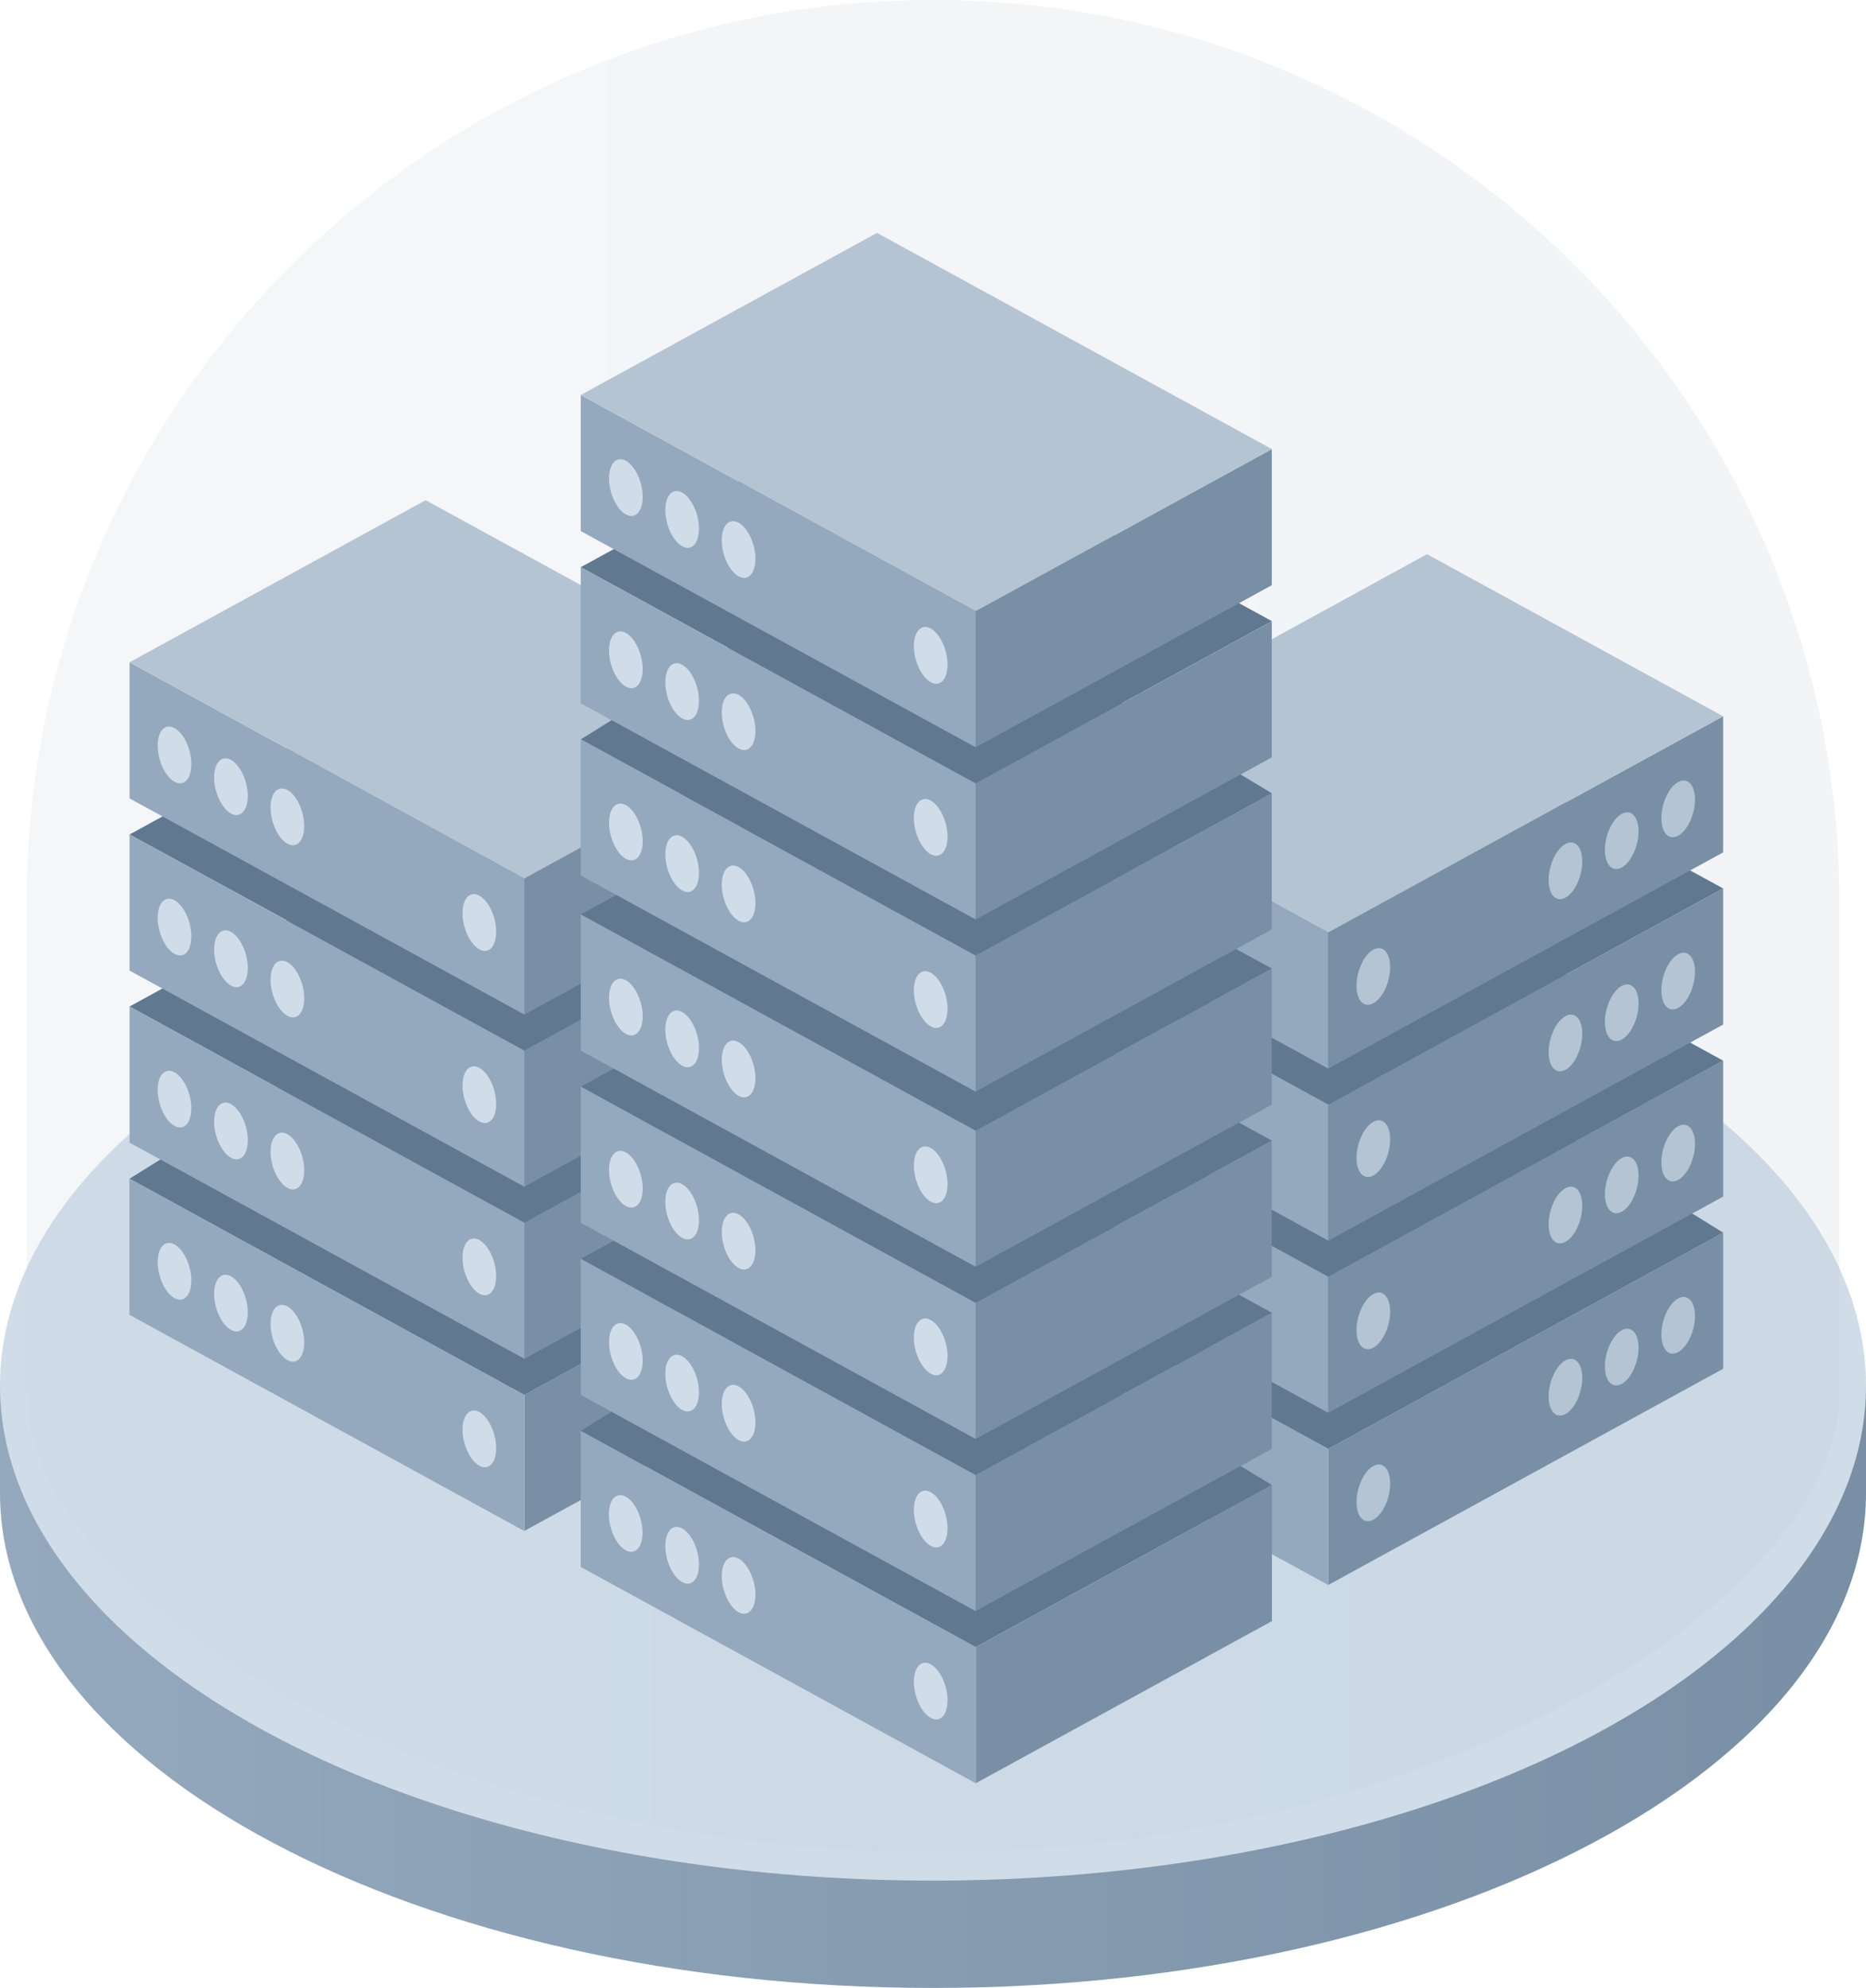 <?xml version="1.0" encoding="UTF-8"?>
<svg id="Layer_2" data-name="Layer 2" xmlns="http://www.w3.org/2000/svg" xmlns:xlink="http://www.w3.org/1999/xlink" viewBox="0 0 122 130">
  <defs>
    <style>
      .cls-1 {
        fill: url(#linear-gradient-2);
      }

      .cls-2 {
        fill: #607990;
      }

      .cls-3 {
        fill: #d0dde8;
      }

      .cls-4 {
        opacity: .2;
      }

      .cls-5 {
        fill: #b4c4d3;
      }

      .cls-6 {
        fill: #94a9bd;
      }

      .cls-7 {
        fill: url(#linear-gradient);
      }

      .cls-8 {
        fill: #788fa5;
      }
    </style>
    <linearGradient id="linear-gradient" x1="0" y1="96.82" x2="122" y2="96.82" gradientUnits="userSpaceOnUse">
      <stop offset="0" stop-color="#94a9bd"/>
      <stop offset="1" stop-color="#788fa5"/>
    </linearGradient>
    <linearGradient id="linear-gradient-2" x1="1.74" y1="60.56" x2="120.26" y2="60.56" gradientUnits="userSpaceOnUse">
      <stop offset="0" stop-color="#cad4de"/>
      <stop offset="1" stop-color="#bcc7d2"/>
    </linearGradient>
  </defs>
  <g id="assets">
    <g id="hex_data_center_supervisor_mono">
      <g id="base">
        <path id="side" class="cls-7" d="M121.14,90.61c-4.84-15.31-29.92-26.98-60.14-26.98S5.7,75.31.86,90.61h-.86v7.02c0,17.88,27.31,32.37,61,32.37s61-14.49,61-32.37v-7.02h-.86Z"/>
        <ellipse id="top" class="cls-3" cx="61" cy="90.61" rx="61" ry="32.37"/>
      </g>
      <g id="dome" class="cls-4">
        <path class="cls-1" d="M61,0h0C28.27,0,1.74,26.43,1.74,59.02v32.12c0,13.42,26.53,29.98,59.26,29.98s59.26-16.56,59.26-29.98v-32.12C120.26,26.43,93.73,0,61,0Z"/>
      </g>
      <g id="stack_right">
        <polygon id="gaps" class="cls-2" points="102.38 63.73 112.66 58.1 93.3 47.5 67.48 61.63 77.76 67.26 67.48 72.89 77.26 78.25 67.48 84.15 86.84 94.75 112.66 80.61 103.04 74.63 112.66 69.36 102.38 63.73"/>
        <path id="right" class="cls-8" d="M112.66,80.61v8.9l-25.82,14.14v-8.9l25.82-14.14ZM86.84,83.49v8.9l25.82-14.14v-8.9l-25.82,14.14ZM86.84,72.24v8.9l25.82-14.14v-8.9l-25.82,14.14ZM86.84,60.98v8.9l25.82-14.14v-8.9l-25.82,14.14Z"/>
        <path id="left" class="cls-6" d="M86.84,94.75v8.9l-19.36-10.6v-8.9l19.36,10.6ZM67.48,72.89v8.9l19.36,10.6v-8.9l-19.36-10.6ZM67.48,61.63v8.9l19.36,10.6v-8.9l-19.36-10.6ZM67.48,50.38v8.9l19.36,10.6v-8.9l-19.36-10.6Z"/>
        <path id="leds" class="cls-5" d="M109.72,84.91c.61-.33,1.1.18,1.1,1.15s-.49,2.02-1.1,2.36c-.61.33-1.1-.18-1.1-1.15s.49-2.02,1.1-2.36ZM88.69,98.23c0,.97.49,1.48,1.1,1.15.61-.33,1.1-1.39,1.1-2.36s-.49-1.48-1.1-1.15c-.61.33-1.1,1.39-1.1,2.36ZM104.93,89.35c0,.97.49,1.48,1.1,1.15.61-.33,1.1-1.39,1.1-2.36s-.49-1.48-1.1-1.15-1.1,1.39-1.1,2.36ZM101.25,91.32c0,.97.49,1.48,1.1,1.15.61-.33,1.1-1.39,1.1-2.36s-.49-1.48-1.1-1.15-1.1,1.39-1.1,2.36ZM108.62,76.01c0,.97.49,1.48,1.1,1.15.61-.33,1.1-1.39,1.1-2.36s-.49-1.48-1.1-1.15c-.61.33-1.1,1.39-1.1,2.36ZM88.69,86.98c0,.97.49,1.48,1.1,1.15.61-.33,1.1-1.39,1.1-2.36s-.49-1.48-1.1-1.15c-.61.33-1.1,1.39-1.1,2.36ZM104.93,78.09c0,.97.49,1.48,1.1,1.15.61-.33,1.1-1.39,1.1-2.36s-.49-1.48-1.1-1.15c-.61.33-1.1,1.39-1.1,2.36ZM101.25,80.06c0,.97.49,1.48,1.1,1.15.61-.33,1.1-1.39,1.1-2.36s-.49-1.48-1.1-1.15c-.61.33-1.1,1.39-1.1,2.36ZM108.62,64.76c0,.97.49,1.48,1.1,1.15s1.1-1.39,1.1-2.36-.49-1.48-1.1-1.15c-.61.33-1.1,1.39-1.1,2.36ZM88.69,75.72c0,.97.49,1.48,1.1,1.15.61-.33,1.1-1.39,1.1-2.36s-.49-1.48-1.1-1.15c-.61.33-1.1,1.39-1.1,2.36ZM104.93,66.83c0,.97.49,1.48,1.1,1.15.61-.33,1.1-1.39,1.1-2.36s-.49-1.48-1.1-1.15-1.1,1.39-1.1,2.36ZM101.25,68.81c0,.97.49,1.48,1.1,1.15.61-.33,1.1-1.39,1.1-2.36s-.49-1.48-1.1-1.15c-.61.33-1.1,1.39-1.1,2.36ZM108.62,53.5c0,.97.49,1.48,1.1,1.15s1.1-1.39,1.1-2.36-.49-1.48-1.1-1.15c-.61.33-1.1,1.39-1.1,2.36ZM88.69,64.46c0,.97.49,1.48,1.1,1.15s1.1-1.39,1.1-2.36-.49-1.48-1.1-1.15c-.61.33-1.1,1.39-1.1,2.36ZM104.93,55.58c0,.97.49,1.48,1.1,1.15.61-.33,1.1-1.39,1.1-2.36s-.49-1.48-1.1-1.15-1.1,1.39-1.1,2.36ZM101.25,57.55c0,.97.49,1.48,1.1,1.15.61-.33,1.1-1.39,1.1-2.36s-.49-1.48-1.1-1.15c-.61.33-1.1,1.39-1.1,2.36Z"/>
        <polygon id="top-2" data-name="top" class="cls-5" points="112.66 46.84 93.3 36.24 67.48 50.38 86.84 60.98 112.66 46.84"/>
      </g>
      <g id="stack_left">
        <polygon id="gaps-2" data-name="gaps" class="cls-2" points="43.37 63.73 53.65 58.1 27.83 43.96 8.47 54.57 18.75 60.19 8.47 65.82 18.09 71.09 8.47 77.08 34.28 91.22 53.65 80.61 43.87 74.71 53.65 69.36 43.37 63.73"/>
        <path id="right-2" data-name="right" class="cls-8" d="M53.65,80.61v8.9l-19.36,10.6v-8.9l19.36-10.6ZM34.28,79.96v8.9l19.36-10.6v-8.9l-19.36,10.6ZM34.28,68.7v8.9l19.36-10.6v-8.9l-19.36,10.6ZM34.28,57.45v8.9l19.36-10.6v-8.9l-19.36,10.6Z"/>
        <path id="left-2" data-name="left" class="cls-6" d="M34.28,91.22v8.9l-25.82-14.14v-8.9l25.82,14.14ZM8.47,65.82v8.9l25.82,14.14v-8.9l-25.82-14.14ZM8.47,54.57v8.9l25.82,14.14v-8.9l-25.82-14.14ZM8.47,43.31v8.9l25.82,14.14v-8.9l-25.82-14.14Z"/>
        <path id="leds-2" data-name="leds" class="cls-3" d="M12.51,83.74c0,.97-.49,1.48-1.1,1.15s-1.1-1.39-1.1-2.36.49-1.48,1.1-1.15c.61.33,1.1,1.39,1.1,2.36ZM31.34,92.34c-.61-.33-1.1.18-1.1,1.15s.49,2.02,1.1,2.36c.61.33,1.1-.18,1.1-1.15s-.49-2.02-1.1-2.36ZM15.1,83.46c-.61-.33-1.1.18-1.1,1.15s.49,2.02,1.1,2.36c.61.33,1.1-.18,1.1-1.15s-.49-2.02-1.1-2.36ZM18.79,85.43c-.61-.33-1.1.18-1.1,1.15s.49,2.02,1.1,2.36,1.1-.18,1.1-1.15-.49-2.02-1.1-2.36ZM11.41,70.12c-.61-.33-1.1.18-1.1,1.15s.49,2.02,1.1,2.36c.61.33,1.1-.18,1.1-1.15s-.49-2.02-1.1-2.36ZM31.34,81.09c-.61-.33-1.1.18-1.1,1.15s.49,2.02,1.1,2.36,1.1-.18,1.1-1.15-.49-2.02-1.1-2.36ZM15.1,72.2c-.61-.33-1.1.18-1.1,1.15s.49,2.02,1.1,2.36,1.1-.18,1.1-1.15-.49-2.02-1.1-2.36ZM18.79,74.17c-.61-.33-1.1.18-1.1,1.15s.49,2.02,1.1,2.36c.61.33,1.1-.18,1.1-1.15s-.49-2.02-1.1-2.36ZM11.41,58.87c-.61-.33-1.1.18-1.1,1.15s.49,2.02,1.1,2.36,1.1-.18,1.1-1.15-.49-2.02-1.1-2.36ZM31.34,69.83c-.61-.33-1.1.18-1.1,1.15s.49,2.02,1.1,2.36c.61.33,1.1-.18,1.1-1.15s-.49-2.02-1.1-2.36ZM15.1,60.94c-.61-.33-1.1.18-1.1,1.15s.49,2.02,1.1,2.36,1.1-.18,1.1-1.15-.49-2.02-1.1-2.36ZM18.79,62.92c-.61-.33-1.1.18-1.1,1.15s.49,2.02,1.1,2.36,1.1-.18,1.1-1.15-.49-2.02-1.1-2.36ZM11.41,47.61c-.61-.33-1.1.18-1.1,1.15s.49,2.02,1.1,2.36,1.1-.18,1.1-1.15-.49-2.02-1.1-2.36ZM31.34,58.57c-.61-.33-1.1.18-1.1,1.15s.49,2.02,1.1,2.36,1.1-.18,1.1-1.15-.49-2.02-1.1-2.36ZM15.1,49.69c-.61-.33-1.1.18-1.1,1.15s.49,2.02,1.1,2.36c.61.33,1.1-.18,1.1-1.15s-.49-2.02-1.1-2.36ZM18.79,51.66c-.61-.33-1.1.18-1.1,1.15s.49,2.02,1.1,2.36,1.1-.18,1.1-1.15-.49-2.02-1.1-2.36Z"/>
        <polygon id="top-3" data-name="top" class="cls-5" points="8.47 43.31 27.83 32.71 53.65 46.84 34.28 57.45 8.47 43.31"/>
      </g>
      <g id="stack_center">
        <polygon id="gaps-3" data-name="gaps" class="cls-2" points="73.37 45.98 83.16 40.62 57.34 26.49 37.97 37.09 47.6 42.36 37.97 48.35 48.43 54.07 37.97 59.8 48.25 65.43 37.97 71.06 48.25 76.69 37.97 82.32 47.6 87.59 37.97 93.57 63.79 107.71 83.16 97.11 73.37 91.2 83.16 85.85 72.88 80.22 83.16 74.59 72.88 68.96 83.16 63.34 72.69 57.61 83.16 51.88 73.37 45.98"/>
        <path id="right-3" data-name="right" class="cls-8" d="M83.16,97.11v8.9l-19.36,10.6v-8.9l19.36-10.6ZM63.79,96.45v8.9l19.36-10.6v-8.9l-19.36,10.6ZM63.79,85.2v8.9l19.36-10.6v-8.9l-19.36,10.6ZM63.79,73.94v8.9l19.36-10.6v-8.9l-19.36,10.6ZM63.79,62.48v8.9l19.36-10.6v-8.9l-19.36,10.6ZM63.79,51.23v8.9l19.36-10.6v-8.9l-19.36,10.6ZM63.79,39.97v8.9l19.36-10.6v-8.9l-19.36,10.6Z"/>
        <path id="left-3" data-name="left" class="cls-6" d="M63.79,107.71v8.9l-25.82-14.14v-8.9l25.82,14.14ZM37.97,82.32v8.9l25.82,14.14v-8.9l-25.82-14.14ZM37.97,71.06v8.9l25.82,14.14v-8.9l-25.82-14.14ZM37.97,59.8v8.9l25.82,14.14v-8.9l-25.82-14.14ZM37.97,48.35v8.9l25.82,14.14v-8.9l-25.82-14.14ZM37.97,37.09v8.9l25.82,14.14v-8.9l-25.82-14.14ZM37.97,25.83v8.9l25.82,14.14v-8.9l-25.82-14.14Z"/>
        <path id="leds-3" data-name="leds" class="cls-3" d="M42.01,100.23c0,.97-.49,1.48-1.1,1.15s-1.1-1.39-1.1-2.36.49-1.48,1.1-1.15c.61.33,1.1,1.39,1.1,2.36ZM60.85,108.83c-.61-.33-1.1.18-1.1,1.15s.49,2.02,1.1,2.36,1.1-.18,1.1-1.15-.49-2.02-1.1-2.36ZM44.6,99.95c-.61-.33-1.1.18-1.1,1.15s.49,2.02,1.1,2.36,1.1-.18,1.1-1.15-.49-2.02-1.1-2.36ZM48.29,101.92c-.61-.33-1.1.18-1.1,1.15s.49,2.02,1.1,2.36c.61.33,1.1-.18,1.1-1.15s-.49-2.02-1.1-2.36ZM40.92,86.62c-.61-.33-1.1.18-1.1,1.15s.49,2.02,1.1,2.36,1.1-.18,1.1-1.15-.49-2.02-1.1-2.36ZM60.85,97.58c-.61-.33-1.1.18-1.1,1.15s.49,2.02,1.1,2.36,1.1-.18,1.1-1.15-.49-2.02-1.1-2.36ZM44.6,88.69c-.61-.33-1.1.18-1.1,1.15s.49,2.02,1.1,2.36c.61.33,1.1-.18,1.1-1.15s-.49-2.02-1.1-2.36ZM48.29,90.66c-.61-.33-1.1.18-1.1,1.15s.49,2.02,1.1,2.36c.61.33,1.1-.18,1.1-1.15s-.49-2.02-1.1-2.36ZM40.92,75.36c-.61-.33-1.1.18-1.1,1.15s.49,2.02,1.1,2.36c.61.33,1.1-.18,1.1-1.15s-.49-2.02-1.1-2.36ZM60.85,86.32c-.61-.33-1.1.18-1.1,1.15s.49,2.02,1.1,2.36,1.1-.18,1.1-1.15-.49-2.02-1.1-2.36ZM44.6,77.44c-.61-.33-1.1.18-1.1,1.15s.49,2.02,1.1,2.36c.61.33,1.1-.18,1.1-1.15s-.49-2.02-1.1-2.36ZM48.29,79.41c-.61-.33-1.1.18-1.1,1.15s.49,2.02,1.1,2.36c.61.33,1.1-.18,1.1-1.15s-.49-2.02-1.1-2.36ZM40.92,64.1c-.61-.33-1.1.18-1.1,1.15s.49,2.02,1.1,2.36,1.1-.18,1.1-1.15-.49-2.02-1.1-2.36ZM60.85,75.07c-.61-.33-1.1.18-1.1,1.15s.49,2.02,1.1,2.36,1.1-.18,1.1-1.15-.49-2.02-1.1-2.36ZM44.6,66.18c-.61-.33-1.1.18-1.1,1.15s.49,2.02,1.1,2.36,1.1-.18,1.1-1.15-.49-2.02-1.1-2.36ZM48.29,68.15c-.61-.33-1.1.18-1.1,1.15s.49,2.02,1.1,2.36c.61.33,1.1-.18,1.1-1.15s-.49-2.02-1.1-2.36ZM40.92,52.65c-.61-.33-1.1.18-1.1,1.15s.49,2.02,1.1,2.36c.61.33,1.1-.18,1.1-1.15s-.49-2.02-1.1-2.36ZM60.85,63.61c-.61-.33-1.1.18-1.1,1.15s.49,2.02,1.1,2.36,1.1-.18,1.1-1.15-.49-2.02-1.1-2.36ZM44.6,54.72c-.61-.33-1.1.18-1.1,1.15s.49,2.02,1.1,2.36,1.1-.18,1.1-1.15-.49-2.02-1.1-2.36ZM48.29,56.7c-.61-.33-1.1.18-1.1,1.15s.49,2.02,1.1,2.36,1.1-.18,1.1-1.15-.49-2.02-1.1-2.36ZM40.92,41.39c-.61-.33-1.1.18-1.1,1.15s.49,2.02,1.1,2.36,1.1-.18,1.1-1.15-.49-2.02-1.1-2.36ZM60.85,52.35c-.61-.33-1.1.18-1.1,1.15s.49,2.02,1.1,2.36c.61.33,1.1-.18,1.1-1.15s-.49-2.02-1.1-2.36ZM44.6,43.47c-.61-.33-1.1.18-1.1,1.15s.49,2.02,1.1,2.36,1.1-.18,1.1-1.15-.49-2.02-1.1-2.36ZM48.29,45.44c-.61-.33-1.1.18-1.1,1.15s.49,2.02,1.1,2.36c.61.33,1.1-.18,1.1-1.15s-.49-2.02-1.1-2.36ZM40.92,30.13c-.61-.33-1.1.18-1.1,1.15s.49,2.02,1.1,2.36,1.1-.18,1.1-1.15-.49-2.02-1.1-2.36ZM60.85,41.1c-.61-.33-1.1.18-1.1,1.15s.49,2.02,1.1,2.36,1.1-.18,1.1-1.15-.49-2.02-1.1-2.36ZM44.6,32.21c-.61-.33-1.1.18-1.1,1.15s.49,2.02,1.1,2.36,1.1-.18,1.1-1.15-.49-2.02-1.1-2.36ZM48.29,34.18c-.61-.33-1.1.18-1.1,1.15s.49,2.02,1.1,2.36,1.1-.18,1.1-1.15-.49-2.02-1.1-2.36Z"/>
        <polygon id="top-4" data-name="top" class="cls-5" points="37.97 25.83 57.34 15.23 83.16 29.37 63.79 39.97 37.97 25.83"/>
      </g>
    </g>
  </g>
</svg>
